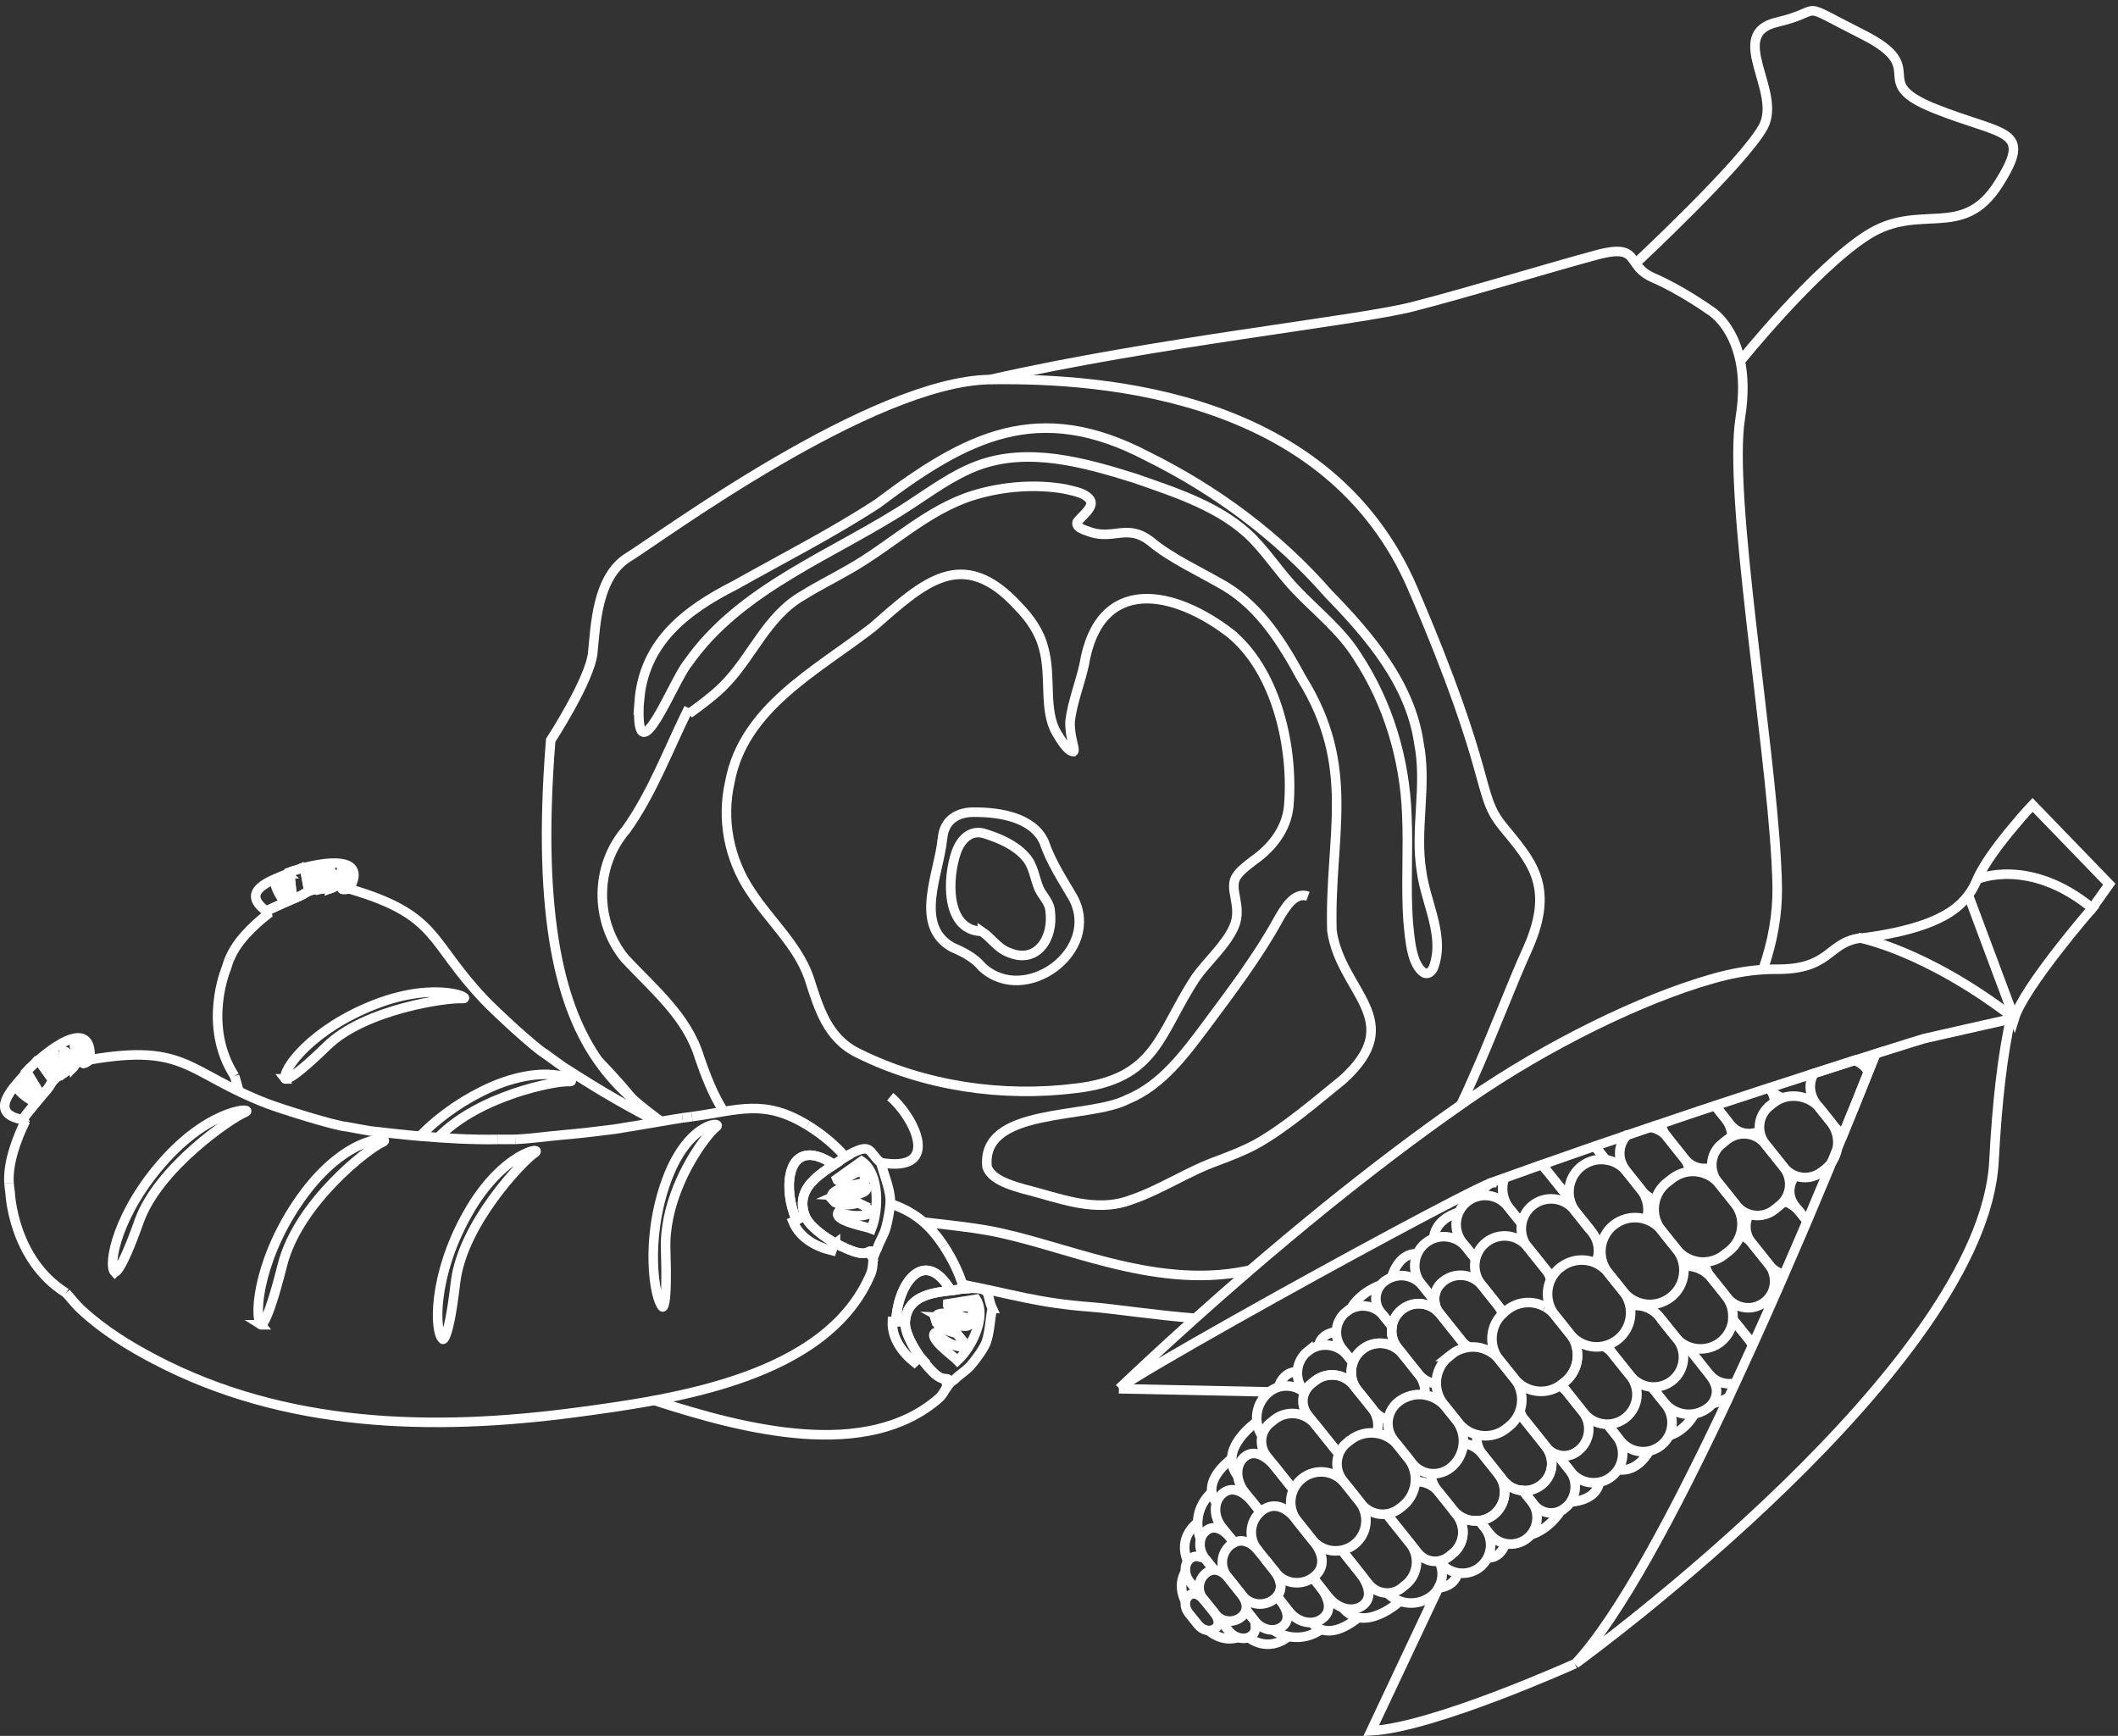 <svg width="266" height="218" viewBox="0 0 266 218" fill="none" xmlns="http://www.w3.org/2000/svg">
<rect x="0" y="0" width="266" height="218" fill="#333333" stroke="none"/>
<path d="M162.933 191.039L164.758 193.327C166.072 194.975 168.472 195.245 170.12 193.932C171.768 192.618 172.038 190.217 170.724 188.569L168.899 186.281C167.585 184.633 165.185 184.362 163.537 185.676C161.889 186.99 161.619 189.391 162.933 191.039Z" stroke="white" stroke-width="1.2" stroke-miterlimit="10"/>
<path d="M169.207 181.161L169.573 180.873C170.553 180.089 171.768 179.815 172.905 179.998C173.925 180.155 174.892 180.677 175.584 181.553L176.839 183.121C178.315 184.964 178.002 187.655 176.159 189.132L175.793 189.42C174.317 190.596 172.161 190.36 170.984 188.871L168.658 185.957C168.658 185.957 168.58 185.865 168.554 185.813C167.861 184.846 167.744 183.657 168.136 182.611C168.162 182.52 168.201 182.441 168.24 182.363C168.462 181.906 168.776 181.488 169.194 181.148L169.207 181.161Z" stroke="white" stroke-width="1.2" stroke-miterlimit="10"/>
<path d="M216.278 143.632L216.892 143.135C217.101 142.965 217.31 142.834 217.546 142.73C218.944 142.05 220.695 142.403 221.701 143.684L224.027 146.598C225.203 148.075 224.968 150.231 223.478 151.407L222.864 151.903C221.387 153.079 219.231 152.844 218.055 151.355L215.729 148.44C215.298 147.905 215.063 147.251 214.997 146.611C214.893 145.513 215.337 144.376 216.265 143.632H216.278Z" stroke="white" stroke-width="1.2" stroke-miterlimit="10"/>
<path d="M241.76 130.405L241.838 130.379" stroke="white" stroke-width="1.2" stroke-miterlimit="10"/>
<path d="M233.566 132.98C234.272 132.745 234.939 132.536 235.566 132.34C235.278 133.045 235.004 133.764 234.69 134.522C234.677 134.548 234.69 134.561 234.664 134.587L234.141 133.908L234.089 133.83C233.867 133.555 233.697 133.268 233.579 132.98H233.566Z" stroke="white" stroke-width="1.2" stroke-miterlimit="10"/>
<path d="M222.25 138.873L222.628 138.586C222.707 138.521 222.798 138.455 222.903 138.39C223.217 138.168 223.556 137.998 223.909 137.867C224.667 137.619 225.477 137.593 226.235 137.763C227.137 137.972 227.973 138.442 228.587 139.213L229.881 140.834C230.665 141.827 230.953 143.029 230.757 144.179C230.678 144.728 230.482 145.264 230.182 145.747C230.129 145.838 230.064 145.93 230.012 146.008C229.79 146.322 229.528 146.596 229.215 146.845L228.836 147.132C227.842 147.916 226.575 148.073 225.477 147.655C224.928 147.446 224.432 147.093 224.04 146.596L221.714 143.682C221.322 143.199 221.1 142.637 221.008 142.049C220.825 140.886 221.269 139.671 222.25 138.886V138.873Z" stroke="white" stroke-width="1.2" stroke-miterlimit="10"/>
<path d="M227.764 134.822C229.646 134.221 231.384 133.672 232.926 133.162C233.37 133.358 233.775 133.593 234.128 133.907C234.311 134.09 234.494 134.247 234.638 134.456L234.69 134.521C234.69 134.521 234.69 134.56 234.664 134.586C233.71 136.978 232.651 139.618 231.501 142.401C231.096 142.192 230.73 141.891 230.417 141.512L229.933 140.911L229.881 140.859L228.587 139.239L228.391 139.003L228.091 138.624C227.738 138.141 227.503 137.592 227.398 137.043C227.281 136.298 227.398 135.527 227.777 134.861L227.764 134.822Z" stroke="white" stroke-width="1.2" stroke-miterlimit="10"/>
<path d="M175.598 176.065C176.526 175.333 177.65 175.032 178.748 175.15C178.826 175.15 178.891 175.176 178.957 175.189C179.963 175.359 180.917 175.882 181.609 176.744L182.864 178.312C184.341 180.155 184.027 182.847 182.184 184.323C181.453 184.911 180.538 185.147 179.662 185.055C178.8 184.964 177.964 184.532 177.375 183.788L175.049 180.873C174.461 180.129 174.226 179.214 174.331 178.338C174.435 177.476 174.866 176.653 175.598 176.065Z" stroke="white" stroke-width="1.2" stroke-miterlimit="10"/>
<path d="M158.44 189.746C159.185 189.157 159.956 189.027 160.688 189.236C161.42 189.445 162.125 189.994 162.7 190.726L165.026 193.64C166.203 195.116 166.516 196.828 165.026 198.017C164.282 198.605 163.38 198.841 162.504 198.749C161.629 198.658 160.806 198.226 160.218 197.482L157.892 194.568C156.755 193.13 156.951 191.078 158.297 189.876C158.336 189.837 158.388 189.798 158.427 189.759L158.44 189.746Z" stroke="white" stroke-width="1.2" stroke-miterlimit="10"/>
<path d="M241.76 130.405L241.838 130.379" stroke="white" stroke-width="1.2" stroke-miterlimit="10"/>
<path d="M158.911 195.836L160.009 197.221C160.976 198.436 161.237 199.861 160.009 200.828C159.394 201.311 158.649 201.507 157.931 201.429C157.212 201.35 156.519 200.997 156.036 200.383L155.853 200.148L154.311 198.214L154.128 197.979C153.148 196.75 153.357 194.973 154.572 193.993C154.716 193.876 154.86 193.784 155.004 193.719" stroke="white" stroke-width="1.2" stroke-miterlimit="10"/>
<path d="M154.311 198.215L155.866 200.162C156.65 201.156 156.859 202.292 155.866 203.09C154.873 203.874 153.436 203.717 152.652 202.724L151.097 200.777C150.312 199.783 150.469 198.346 151.462 197.562C152.456 196.778 153.527 197.235 154.311 198.215Z" stroke="white" stroke-width="1.2" stroke-miterlimit="10"/>
<path d="M151.292 201.01L152.455 202.461C153.043 203.206 153.252 204.016 152.638 204.5C152.024 204.983 151.057 204.787 150.456 204.042L149.293 202.592C148.705 201.847 148.718 200.854 149.332 200.37C149.946 199.887 150.691 200.266 151.279 201.01H151.292Z" stroke="white" stroke-width="1.2" stroke-miterlimit="10"/>
<path d="M181.976 170.34L182.29 170.092C182.812 169.674 183.413 169.399 184.028 169.269C184.198 169.229 184.38 169.203 184.563 169.177C185.151 169.125 185.753 169.177 186.328 169.386C187.085 169.634 187.778 170.105 188.314 170.771L190.196 173.123C191.672 174.966 191.359 177.658 189.516 179.135L189.202 179.383C187.36 180.86 184.668 180.546 183.191 178.703L181.31 176.351C180.708 175.593 180.395 174.692 180.382 173.79C180.356 172.496 180.891 171.216 181.989 170.34H181.976Z" stroke="white" stroke-width="1.2" stroke-miterlimit="10"/>
<path d="M188.979 164.761C188.875 164.84 188.783 164.931 188.705 165.01C187.633 166.016 187.202 167.479 187.437 168.865C187.555 169.531 187.843 170.198 188.3 170.773L190.182 173.125C191.658 174.967 194.35 175.281 196.193 173.804L196.506 173.556C198.349 172.079 198.663 169.387 197.186 167.545L195.304 165.193C194.951 164.748 194.52 164.382 194.05 164.121" stroke="white" stroke-width="1.2" stroke-miterlimit="10"/>
<path d="M195.971 159.18C196.898 158.448 198.022 158.147 199.12 158.265C199.564 158.317 199.996 158.435 200.401 158.618C201.002 158.892 201.551 159.297 201.982 159.846L203.864 162.198C205.34 164.041 205.027 166.733 203.184 168.21C202.256 168.941 201.132 169.242 200.035 169.124C198.95 168.994 197.905 168.458 197.173 167.53L195.291 165.178C194.873 164.655 194.599 164.067 194.468 163.466C194.259 162.538 194.35 161.571 194.755 160.709C194.834 160.539 194.925 160.382 195.017 160.225C195.265 159.833 195.579 159.48 195.958 159.18H195.971Z" stroke="white" stroke-width="1.2" stroke-miterlimit="10"/>
<path d="M202.662 153.85C203.589 153.118 204.713 152.817 205.811 152.935C206.151 152.974 206.477 153.053 206.804 153.17C207.523 153.432 208.176 153.889 208.673 154.516L210.554 156.868C212.031 158.711 211.718 161.403 209.875 162.879C208.947 163.611 207.823 163.912 206.726 163.794C205.641 163.663 204.596 163.128 203.864 162.2L201.982 159.848C201.015 158.632 200.819 157.038 201.329 155.679C201.59 154.987 202.034 154.346 202.662 153.85Z" stroke="white" stroke-width="1.2" stroke-miterlimit="10"/>
<path d="M209.351 148.517L209.952 148.047C210.632 147.511 211.416 147.211 212.2 147.132C213.585 147.001 215.023 147.55 215.963 148.726L217.845 151.079C219.322 152.921 219.008 155.613 217.166 157.09L216.565 157.56C214.722 159.037 212.03 158.723 210.553 156.881L208.672 154.528C207.77 153.405 207.548 151.967 207.901 150.7C208.136 149.863 208.619 149.092 209.351 148.517Z" stroke="white" stroke-width="1.2" stroke-miterlimit="10"/>
<path d="M168.137 182.623C168.072 182.531 168.007 182.44 167.941 182.348L167.393 181.656L165.302 179.042L165.184 178.899C163.917 177.304 161.59 177.043 160.009 178.311L159.526 178.703C158.99 179.134 158.65 179.709 158.506 180.323C158.31 181.172 158.48 182.1 159.068 182.845L160.244 184.322L162.361 186.987" stroke="white" stroke-width="1.2" stroke-miterlimit="10"/>
<path d="M212.201 147.144C212.122 146.517 211.9 145.929 211.482 145.432L209.535 142.989L209.391 142.78L209.287 142.662C208.973 142.296 208.581 142.022 208.15 141.839C207.941 141.721 207.718 141.656 207.496 141.604C207.496 141.591 207.457 141.578 207.444 141.604C207.379 141.578 207.326 141.578 207.274 141.578C207.274 141.578 207.261 141.564 207.248 141.564" stroke="white" stroke-width="1.2" stroke-miterlimit="10"/>
<path d="M204.347 142.557H204.334C203.406 143.537 203.171 144.961 203.706 146.163C203.811 146.438 203.968 146.699 204.164 146.947L204.216 147.026C204.216 147.026 204.216 147.039 204.216 147.052L204.295 147.156L204.477 147.366L206.085 149.378C206.137 149.456 206.202 149.522 206.255 149.6C206.699 150.136 207.274 150.502 207.888 150.698" stroke="white" stroke-width="1.2" stroke-miterlimit="10"/>
<path d="M222.172 136.623L222.25 136.728C222.25 136.728 222.329 136.832 222.381 136.897H222.394V136.924C222.825 137.381 223.335 137.708 223.897 137.878H223.91" stroke="white" stroke-width="1.2" stroke-miterlimit="10"/>
<path d="M214.997 146.608C214.592 146.739 214.148 146.765 213.716 146.726C212.906 146.634 212.135 146.242 211.586 145.55L211.495 145.432L209.548 142.988L209.391 142.792L209.287 142.662C208.921 142.204 208.699 141.669 208.62 141.133" stroke="white" stroke-width="1.2" stroke-miterlimit="10"/>
<path d="M215.272 138.703L215.364 138.821L215.39 138.86L216.684 140.48C217.22 141.147 217.494 141.944 217.533 142.741" stroke="white" stroke-width="1.2" stroke-miterlimit="10"/>
<path d="M221.009 142.035C220.487 142.309 219.886 142.401 219.324 142.348C218.553 142.27 217.834 141.878 217.311 141.238L216.71 140.467L215.416 138.846L215.39 138.807L215.299 138.689" stroke="white" stroke-width="1.2" stroke-miterlimit="10"/>
<path d="M222.225 136.611C222.29 136.703 222.342 136.807 222.394 136.886H222.408V136.912C222.695 137.369 222.852 137.866 222.891 138.389" stroke="white" stroke-width="1.2" stroke-miterlimit="10"/>
<path d="M172.919 179.982C173.22 178.937 173.037 177.761 172.305 176.846L171.038 175.265L170.489 174.585L170.005 173.971C168.816 172.468 166.634 172.233 165.131 173.422L164.674 173.788C164.308 174.076 164.047 174.442 163.864 174.834C163.864 174.847 163.85 174.873 163.837 174.886C163.472 175.788 163.589 176.859 164.229 177.682L165.183 178.885L165.301 179.028L167.392 181.642C167.627 181.943 167.928 182.191 168.254 182.361" stroke="white" stroke-width="1.2" stroke-miterlimit="10"/>
<path d="M184.551 169.189C184.185 169.019 183.845 168.744 183.571 168.404L183.466 168.274L180.826 164.968L180.761 164.876C180.395 164.419 180.199 163.883 180.16 163.347C180.095 162.472 180.447 161.557 181.192 160.969L181.271 160.904C182.76 159.714 184.956 159.963 186.145 161.466L186.668 162.119L188.092 163.909C188.366 164.249 188.563 164.628 188.68 165.02" stroke="white" stroke-width="1.2" stroke-miterlimit="10"/>
<path d="M158.101 194.816C157.604 194.202 157.042 193.757 156.428 193.588C155.958 193.457 155.487 193.483 155.004 193.731L154.586 193.209L153.462 191.797C152.338 190.386 152.403 188.478 153.592 187.524C154.194 187.041 154.847 186.988 155.5 187.224C156.154 187.459 156.794 187.995 157.356 188.687L158.297 189.876" stroke="white" stroke-width="1.2" stroke-miterlimit="10"/>
<path d="M162.113 186.659L160.231 184.307C159.63 183.549 158.95 182.974 158.271 182.7C157.591 182.425 156.925 182.464 156.324 182.948C155.122 183.902 155.135 185.901 156.337 187.417L157.356 188.685L158.297 189.874" stroke="white" stroke-width="1.2" stroke-miterlimit="10"/>
<path d="M155.005 193.718L154.587 193.195C154.116 192.607 153.593 192.176 153.058 191.98C152.522 191.784 151.973 191.836 151.49 192.228C150.496 193.012 150.444 194.607 151.372 195.77L151.542 195.992L152.483 197.168" stroke="white" stroke-width="1.2" stroke-miterlimit="10"/>
<path d="M152.482 197.154L151.541 195.978C151.162 195.507 151.175 195.703 150.744 195.547C150.299 195.39 149.868 195.429 149.463 195.743C148.666 196.383 148.705 197.755 149.385 198.604L150.417 199.898C150.535 200.055 150.665 200.173 150.822 200.29" stroke="white" stroke-width="1.2" stroke-miterlimit="10"/>
<path d="M178.957 175.187C179.036 174.285 178.788 173.357 178.173 172.586L176.318 170.26L176.161 170.064C175.534 169.28 174.658 168.823 173.73 168.718C172.803 168.614 171.849 168.862 171.065 169.489C170.529 169.921 170.137 170.483 169.915 171.097C169.509 172.247 169.666 173.567 170.49 174.586L171.038 175.265L172.306 176.847L172.515 177.108C172.999 177.722 173.639 178.127 174.345 178.323" stroke="white" stroke-width="1.2" stroke-miterlimit="10"/>
<path d="M180.368 173.789C179.545 173.684 178.748 173.279 178.173 172.586L176.317 170.26L176.161 170.064L175.52 169.267C174.893 168.483 174.671 167.503 174.828 166.588C174.945 165.778 175.377 165.02 176.069 164.471C176.801 163.883 177.703 163.648 178.578 163.753C179.428 163.844 180.238 164.262 180.839 164.981L183.479 168.287C183.727 168.601 183.91 168.927 184.027 169.28" stroke="white" stroke-width="1.2" stroke-miterlimit="10"/>
<path d="M194.037 164.117C192.56 163.294 190.679 163.399 189.281 164.509L188.967 164.758C188.692 164.562 188.431 164.326 188.222 164.052L188.104 163.895L186.68 162.105L186.157 161.452L186.027 161.295C185.282 160.354 185.06 159.178 185.321 158.093C185.504 157.309 185.948 156.577 186.628 156.028C187.438 155.388 188.431 155.127 189.372 155.231C190.313 155.336 191.228 155.806 191.881 156.617L192.43 157.296L194.089 159.374C194.416 159.779 194.638 160.223 194.769 160.694" stroke="white" stroke-width="1.2" stroke-miterlimit="10"/>
<path d="M200.401 158.631C200.989 157.389 200.845 155.873 199.93 154.723L199.721 154.462L198.035 152.358L197.931 152.227L197.722 151.966C197.082 151.156 196.167 150.685 195.213 150.581C194.259 150.476 193.266 150.738 192.469 151.378C191.711 151.979 191.253 152.816 191.11 153.691C190.94 154.697 191.175 155.769 191.868 156.631L192.416 157.311L194.076 159.389C194.35 159.728 194.677 160.016 195.017 160.238" stroke="white" stroke-width="1.2" stroke-miterlimit="10"/>
<path d="M199.721 154.46L198.036 152.356L197.931 152.226C197.539 151.742 197.291 151.193 197.16 150.631C197.16 150.605 197.16 150.579 197.134 150.553C196.833 149.076 197.343 147.495 198.584 146.502C199.473 145.796 200.545 145.522 201.577 145.64H201.642C202.662 145.783 203.616 146.28 204.308 147.155L204.478 147.378L206.085 149.39C206.974 150.501 207.183 151.925 206.778 153.193" stroke="white" stroke-width="1.2" stroke-miterlimit="10"/>
<path d="M201.603 145.644C201.603 145.644 201.629 145.644 201.655 145.644L200.296 143.945" stroke="white" stroke-width="1.2" stroke-miterlimit="10"/>
<path d="M193.827 146.205C193.932 146.506 194.089 146.793 194.311 147.068L197.172 150.648" stroke="white" stroke-width="1.2" stroke-miterlimit="10"/>
<path d="M201.655 145.644L200.296 143.945" stroke="white" stroke-width="1.2" stroke-miterlimit="10"/>
<path d="M207.495 141.606L207.43 141.527L207.143 141.188" stroke="white" stroke-width="1.2" stroke-miterlimit="10"/>
<path d="M158.505 180.325C157.342 178.561 157.708 176.156 159.406 174.811C160.151 174.209 161.066 173.974 161.955 174.079C162.647 174.157 163.314 174.445 163.849 174.915" stroke="white" stroke-width="1.2" stroke-miterlimit="10"/>
<path d="M173.846 160.944C174.591 160.356 175.506 160.121 176.368 160.212C177.244 160.317 178.08 160.735 178.668 161.48L180.158 163.349C180.197 163.885 180.393 164.42 180.759 164.878L180.824 164.969C180.223 164.25 179.426 163.845 178.564 163.741C177.688 163.636 176.786 163.871 176.055 164.459C175.362 165.008 174.944 165.766 174.813 166.576L173.402 164.799C172.448 163.61 172.657 161.885 173.833 160.944H173.846Z" stroke="white" stroke-width="1.2" stroke-miterlimit="10"/>
<path d="M164.268 169.687C165.026 169.073 165.967 168.837 166.868 168.942C167.77 169.046 168.633 169.491 169.234 170.249L169.913 171.098C169.508 172.248 169.665 173.568 170.488 174.587L170.005 173.973C168.815 172.47 166.633 172.235 165.13 173.424L164.673 173.79C164.307 174.078 164.046 174.443 163.863 174.835L163.706 174.639C162.491 173.111 162.739 170.889 164.268 169.674V169.687Z" stroke="white" stroke-width="1.2" stroke-miterlimit="10"/>
<path d="M169.102 164.734C169.821 164.159 170.697 163.923 171.546 164.028C172.395 164.12 173.206 164.538 173.781 165.256L174.826 166.576C174.669 167.491 174.891 168.471 175.519 169.255L176.159 170.052C175.532 169.268 174.656 168.811 173.728 168.706C172.801 168.602 171.847 168.85 171.063 169.477C170.527 169.908 170.135 170.47 169.913 171.085L168.567 169.399C167.417 167.961 167.652 165.871 169.089 164.721L169.102 164.734Z" stroke="white" stroke-width="1.2" stroke-miterlimit="10"/>
<path d="M181.203 160.971C180.458 161.559 180.105 162.474 180.171 163.349L178.681 161.481L178.472 161.219C177.217 159.651 177.479 157.351 179.047 156.097C179.831 155.47 180.811 155.221 181.739 155.326C182.667 155.43 183.555 155.888 184.182 156.672L185.319 158.109" stroke="white" stroke-width="1.2" stroke-miterlimit="10"/>
<path d="M191.122 153.693L189.58 151.759L189.371 151.511C188.743 150.727 187.855 150.257 186.927 150.152C186.012 150.048 185.032 150.296 184.248 150.923C182.68 152.178 182.419 154.477 183.673 156.046L184.17 156.673L185.307 158.11" stroke="white" stroke-width="1.2" stroke-miterlimit="10"/>
<path d="M194.31 147.067C194.062 146.754 193.813 146.479 193.578 146.283" stroke="white" stroke-width="1.2" stroke-miterlimit="10"/>
<path d="M191.135 153.695L189.58 151.761C188.692 150.637 188.496 149.186 188.94 147.932L189.031 147.723" stroke="white" stroke-width="1.2" stroke-miterlimit="10"/>
<path d="M157.865 178.533C157.865 178.533 152.782 182.022 155.474 185.394" stroke="white" stroke-width="1.2" stroke-miterlimit="10"/>
<path d="M152.795 188.713C152.795 188.713 150.508 186.518 154.69 183.186" stroke="white" stroke-width="1.2" stroke-miterlimit="10"/>
<path d="M150.783 193.315C150.783 193.315 149.333 190.061 152.182 187.408" stroke="white" stroke-width="1.2" stroke-miterlimit="10"/>
<path d="M149.149 196.005C149.149 196.005 147.763 193.326 150.416 191.209" stroke="white" stroke-width="1.2" stroke-miterlimit="10"/>
<path d="M148.901 201.142C148.901 201.142 147.764 199.234 148.888 197.365" stroke="white" stroke-width="1.2" stroke-miterlimit="10"/>
<path d="M160.57 174.182C160.57 174.182 161.054 172.261 162.949 172.248" stroke="white" stroke-width="1.2" stroke-miterlimit="10"/>
<path d="M165.602 169.032C165.602 169.032 165.719 167.504 167.849 167.242" stroke="white" stroke-width="1.2" stroke-miterlimit="10"/>
<path d="M169.64 164.381C169.64 164.381 170.502 162.486 173.442 161.35" stroke="white" stroke-width="1.2" stroke-miterlimit="10"/>
<path d="M174.775 160.423C174.775 160.423 175.573 157.3 178.003 157.457" stroke="white" stroke-width="1.2" stroke-miterlimit="10"/>
<path d="M180.081 155.536C180.081 155.536 179.95 153.262 183.23 152.217" stroke="white" stroke-width="1.2" stroke-miterlimit="10"/>
<path d="M185.647 150.231C185.647 150.231 186.053 149.329 187.294 148.532C187.307 148.519 187.32 148.519 187.333 148.506" stroke="white" stroke-width="1.2" stroke-miterlimit="10"/>
<path d="M168.607 194.804L170.724 197.47L171.9 198.947C172.489 199.679 173.364 200.058 174.227 200.058C174.854 200.058 175.507 199.849 176.043 199.417L176.526 199.025C178.108 197.758 178.369 195.445 177.101 193.85L176.984 193.707L174.893 191.093L174.344 190.401C174.279 190.309 174.2 190.231 174.122 190.152" stroke="white" stroke-width="1.2" stroke-miterlimit="10"/>
<path d="M214.109 158.488C214.162 159.141 214.384 159.782 214.828 160.331L214.998 160.54L216.605 162.552L216.775 162.774L216.932 162.97C218.082 164.421 220.186 164.656 221.636 163.506C222.355 162.931 222.773 162.121 222.865 161.258C222.865 161.167 222.878 161.062 222.878 160.958C222.878 160.945 222.878 160.919 222.878 160.906C222.878 160.174 222.643 159.429 222.159 158.802L222.002 158.606L220.055 156.162C219.65 155.652 219.127 155.3 218.552 155.104" stroke="white" stroke-width="1.2" stroke-miterlimit="10"/>
<path d="M219.677 152.477C219.468 152.856 219.324 153.274 219.285 153.705C219.193 154.502 219.415 155.351 219.951 156.031L220.043 156.162L221.99 158.592L222.146 158.801L222.251 158.919C222.721 159.494 223.362 159.886 224.028 160.03" stroke="white" stroke-width="1.2" stroke-miterlimit="10"/>
<path d="M224.027 150.871C224.785 151.08 225.504 151.538 226.04 152.204L226.941 153.328" stroke="white" stroke-width="1.2" stroke-miterlimit="10"/>
<path d="M229.463 146.623C229.554 146.649 229.633 146.675 229.711 146.728" stroke="white" stroke-width="1.2" stroke-miterlimit="10"/>
<path d="M226.942 153.326L226.04 152.202L225.426 151.444C224.916 150.791 224.694 149.993 224.786 149.235C224.851 148.674 225.073 148.125 225.465 147.654" stroke="white" stroke-width="1.2" stroke-miterlimit="10"/>
<path d="M174.41 190.086C174.502 190.439 174.685 190.779 174.92 191.08L177.011 193.693L177.128 193.837L178.082 195.039C178.736 195.849 179.755 196.202 180.709 196.045C180.735 196.045 180.748 196.032 180.774 196.032C181.205 195.954 181.61 195.771 181.976 195.483L182.434 195.117C183.936 193.928 184.172 191.746 182.983 190.243L182.499 189.629L181.95 188.95L180.683 187.368C179.951 186.454 178.853 186.009 177.769 186.075" stroke="white" stroke-width="1.2" stroke-miterlimit="10"/>
<path d="M195.88 174.025C196.246 174.234 196.56 174.509 196.834 174.849L198.258 176.639L198.781 177.292C199.97 178.795 199.735 180.977 198.232 182.167L198.154 182.232C197.409 182.82 196.442 182.977 195.606 182.715C195.083 182.559 194.613 182.245 194.247 181.801L194.181 181.709L191.542 178.403L191.437 178.272C191.163 177.933 190.98 177.541 190.901 177.136" stroke="white" stroke-width="1.2" stroke-miterlimit="10"/>
<path d="M164.884 198.124L165.825 199.313C166.386 200.019 166.752 200.763 166.844 201.443C166.935 202.122 166.726 202.763 166.125 203.233C164.923 204.187 163.041 203.821 161.93 202.41L160.807 200.999L160.388 200.476C160.728 200.058 160.859 199.6 160.846 199.117C160.82 198.49 160.506 197.836 160.022 197.209" stroke="white" stroke-width="1.2" stroke-miterlimit="10"/>
<path d="M164.883 198.121L165.824 199.311L166.843 200.578C168.045 202.094 169.992 202.538 171.194 201.584C171.796 201.101 171.979 200.461 171.861 199.742C171.743 199.023 171.338 198.239 170.737 197.481L168.855 195.129" stroke="white" stroke-width="1.2" stroke-miterlimit="10"/>
<path d="M156.48 202.172L157.421 203.348L157.591 203.57C158.519 204.733 160.074 205.034 161.067 204.25C161.564 203.858 161.734 203.335 161.655 202.773C161.577 202.211 161.276 201.597 160.806 201.009L160.388 200.486" stroke="white" stroke-width="1.2" stroke-miterlimit="10"/>
<path d="M153.044 203.09C153.122 203.26 153.214 203.417 153.331 203.573L154.364 204.867C155.043 205.717 156.376 206.056 157.173 205.416C157.578 205.102 157.709 204.684 157.657 204.214C157.605 203.756 157.788 203.822 157.409 203.338L156.468 202.162" stroke="white" stroke-width="1.2" stroke-miterlimit="10"/>
<path d="M179.702 185.068C179.741 185.8 180.003 186.506 180.486 187.12L180.695 187.381L181.963 188.962L182.512 189.642C183.322 190.661 184.576 191.119 185.792 190.975C186.432 190.897 187.072 190.648 187.608 190.217C188.392 189.59 188.85 188.714 188.954 187.786C189.059 186.859 188.81 185.905 188.183 185.121L188.026 184.925L186.171 182.599C185.556 181.841 184.707 181.383 183.818 181.266" stroke="white" stroke-width="1.2" stroke-miterlimit="10"/>
<path d="M190.692 177.633C191.005 177.829 191.293 178.09 191.541 178.391L194.181 181.697C194.743 182.442 194.965 183.317 194.873 184.18C194.782 185.055 194.351 185.879 193.606 186.467C192.913 187.015 192.09 187.264 191.267 187.198C190.339 187.146 189.437 186.715 188.81 185.918L188.17 185.121L188.013 184.925L186.157 182.599C185.609 181.88 185.399 181.03 185.478 180.194" stroke="white" stroke-width="1.2" stroke-miterlimit="10"/>
<path d="M201.42 169.06C201.851 169.295 202.23 169.609 202.557 170.027L204.217 172.105L204.765 172.784C205.406 173.595 205.667 174.588 205.563 175.529C205.458 176.469 204.988 177.384 204.177 178.038C203.498 178.586 202.675 178.848 201.877 178.861C200.767 178.861 199.669 178.39 198.924 177.45L198.793 177.293L198.271 176.639L196.846 174.849L196.729 174.692C196.507 174.418 196.337 174.117 196.206 173.804L196.52 173.555C197.918 172.445 198.428 170.628 197.957 169.008" stroke="white" stroke-width="1.2" stroke-miterlimit="10"/>
<path d="M201.943 168.916C202.074 169.308 202.283 169.687 202.558 170.027L204.217 172.104L204.766 172.784C205.459 173.646 206.452 174.13 207.458 174.182C208.36 174.234 209.261 173.973 210.019 173.372C210.816 172.732 211.3 171.817 211.404 170.863C211.509 169.909 211.261 168.929 210.607 168.119L210.398 167.857L210.294 167.727L208.608 165.623L208.399 165.362C207.484 164.212 206.034 163.741 204.701 164.042" stroke="white" stroke-width="1.2" stroke-miterlimit="10"/>
<path d="M211.443 159.012C212.763 158.894 214.109 159.43 214.984 160.541L216.592 162.553L216.762 162.776C217.454 163.651 217.729 164.696 217.637 165.716V165.781C217.507 166.826 216.997 167.807 216.121 168.512C214.867 169.505 213.22 169.649 211.848 169.035C211.848 169.035 211.796 169.009 211.77 168.996C211.247 168.747 210.777 168.368 210.398 167.885L210.293 167.754L208.607 165.65" stroke="white" stroke-width="1.2" stroke-miterlimit="10"/>
<path d="M217.637 165.765C217.637 165.765 217.637 165.726 217.637 165.713L219.884 168.522V168.549C219.976 168.653 220.054 168.758 220.107 168.875" stroke="white" stroke-width="1.2" stroke-miterlimit="10"/>
<path d="M211.782 168.969L214.631 172.549C215.441 173.569 216.735 173.974 217.924 173.686" stroke="white" stroke-width="1.2" stroke-miterlimit="10"/>
<path d="M223.217 161.35L223.387 161.546" stroke="white" stroke-width="1.2" stroke-miterlimit="10"/>
<path d="M220.145 168.811C220.054 168.733 219.975 168.641 219.91 168.537V168.511L217.649 165.701" stroke="white" stroke-width="1.2" stroke-miterlimit="10"/>
<path d="M223.385 161.547L223.215 161.351L222.889 160.906" stroke="white" stroke-width="1.2" stroke-miterlimit="10"/>
<path d="M180.707 196.059C181.06 196.686 181.177 197.391 181.099 198.097C180.994 198.973 180.563 199.809 179.818 200.41C178.119 201.756 175.702 201.573 174.238 200.057" stroke="white" stroke-width="1.2" stroke-miterlimit="10"/>
<path d="M196.532 189.407C197.277 188.819 197.708 187.97 197.813 187.107C197.917 186.232 197.682 185.317 197.081 184.572L195.591 182.703C195.069 182.547 194.598 182.233 194.232 181.789L194.167 181.697C194.729 182.442 194.951 183.318 194.86 184.167C194.768 185.043 194.337 185.866 193.592 186.454C192.899 187.003 192.076 187.251 191.253 187.186L192.664 188.963C193.618 190.152 195.343 190.348 196.519 189.394L196.532 189.407Z" stroke="white" stroke-width="1.2" stroke-miterlimit="10"/>
<path d="M185.881 196.791C186.639 196.176 187.084 195.327 187.188 194.425C187.293 193.524 187.044 192.583 186.443 191.825L185.764 190.975C184.548 191.119 183.307 190.662 182.484 189.643L182.967 190.257C184.156 191.76 183.921 193.929 182.418 195.131L181.961 195.497C181.595 195.784 181.19 195.967 180.759 196.046L180.916 196.242C182.131 197.771 184.352 198.019 185.881 196.804V196.791Z" stroke="white" stroke-width="1.2" stroke-miterlimit="10"/>
<path d="M191.787 193.197C192.506 192.622 192.924 191.812 193.016 190.962C193.12 190.113 192.885 189.237 192.31 188.519L191.265 187.199C190.337 187.147 189.435 186.715 188.808 185.918L188.168 185.121C188.795 185.905 189.043 186.859 188.939 187.787C188.834 188.715 188.377 189.59 187.593 190.217C187.057 190.649 186.417 190.91 185.776 190.975L187.122 192.661C188.272 194.099 190.363 194.334 191.801 193.184L191.787 193.197Z" stroke="white" stroke-width="1.2" stroke-miterlimit="10"/>
<path d="M201.863 178.861L203 180.299C203.627 181.083 203.876 182.05 203.771 182.978C203.667 183.905 203.209 184.794 202.412 185.421C200.844 186.676 198.544 186.414 197.29 184.846L197.081 184.585L195.591 182.716C196.427 182.978 197.394 182.834 198.139 182.233" stroke="white" stroke-width="1.2" stroke-miterlimit="10"/>
<path d="M201.863 178.862L203 180.3L203.497 180.927C204.751 182.508 207.051 182.77 208.619 181.515C209.403 180.888 209.874 179.999 209.965 179.071C210.083 178.144 209.821 177.177 209.194 176.38L208.985 176.131L207.443 174.197" stroke="white" stroke-width="1.2" stroke-miterlimit="10"/>
<path d="M207.456 174.182L208.998 176.116C210.37 177.841 212.866 178.115 214.591 176.743C215.166 176.286 215.493 175.645 215.571 174.966C215.649 174.286 215.401 173.515 214.63 172.535" stroke="white" stroke-width="1.2" stroke-miterlimit="10"/>
<path d="M175.834 201.076C175.834 201.076 171.299 205.258 168.607 201.873" stroke="white" stroke-width="1.2" stroke-miterlimit="10"/>
<path d="M164.777 203.755C164.777 203.755 166.411 206.473 170.592 203.141" stroke="white" stroke-width="1.2" stroke-miterlimit="10"/>
<path d="M159.852 204.683C159.852 204.683 162.7 206.826 165.928 204.631" stroke="white" stroke-width="1.2" stroke-miterlimit="10"/>
<path d="M156.858 205.676C156.858 205.676 159.158 207.623 161.824 205.506" stroke="white" stroke-width="1.2" stroke-miterlimit="10"/>
<path d="M151.802 204.775C151.802 204.775 153.409 206.304 155.487 205.638" stroke="white" stroke-width="1.2" stroke-miterlimit="10"/>
<path d="M186.823 195.64C186.823 195.64 188.339 195.862 189.071 193.85" stroke="white" stroke-width="1.2" stroke-miterlimit="10"/>
<path d="M192.246 192.737C192.246 192.737 194.285 192.319 196.049 189.705" stroke="white" stroke-width="1.2" stroke-miterlimit="10"/>
<path d="M197.251 188.622C197.251 188.622 200.466 188.543 200.871 186.139" stroke="white" stroke-width="1.2" stroke-miterlimit="10"/>
<path d="M203.211 184.544C203.211 184.544 205.406 185.171 207.144 182.205" stroke="white" stroke-width="1.2" stroke-miterlimit="10"/>
<path d="M209.613 180.296C209.613 180.296 211.456 179.904 212.815 177.564" stroke="white" stroke-width="1.2" stroke-miterlimit="10"/>
<path d="M215.062 176.261C215.062 176.261 216.03 176.13 217.088 175.477" stroke="white" stroke-width="1.2" stroke-miterlimit="10"/>
<path d="M140.668 174.274C142.079 173.202 147.907 169.805 154.99 165.819C167.783 158.606 184.693 149.485 187.293 148.531C187.306 148.531 187.32 148.518 187.333 148.518V148.505C187.881 148.309 188.391 148.126 188.927 147.943C190.469 147.381 192.024 146.832 193.566 146.283C193.657 146.244 193.736 146.231 193.814 146.205C195.996 145.434 198.153 144.689 200.283 143.944C201.655 143.487 202.988 143.016 204.321 142.559H204.347C205.288 142.232 206.255 141.918 207.195 141.592C207.222 141.592 207.235 141.579 207.248 141.579C207.248 141.579 207.339 141.539 207.405 141.526C207.797 141.383 208.202 141.252 208.594 141.134C208.685 141.095 208.79 141.069 208.881 141.03C211.116 140.259 213.285 139.553 215.376 138.848C217.741 138.063 220.002 137.319 222.145 136.626C222.158 136.626 222.184 136.613 222.197 136.613C224.157 135.973 226.026 135.372 227.738 134.823C229.62 134.222 231.358 133.673 232.9 133.163C233.122 133.111 233.318 133.032 233.54 132.98C234.246 132.745 234.912 132.536 235.539 132.34C239.42 131.098 241.694 130.419 241.694 130.419H241.733L241.812 130.393L249.26 128.707L252.462 127.988" stroke="white" stroke-width="1.2" stroke-miterlimit="10"/>
<path d="M262.485 114.437L262.668 114.176C262.72 114.097 262.759 114.058 262.759 114.058L264.902 111.04L256.016 101.853L255.271 101.082C255.271 101.082 254.226 102.167 252.958 103.709C251.312 105.656 249.26 108.308 248.333 110.399C248.045 111.066 247.718 111.758 247.196 112.425C246.203 113.771 244.582 115.091 241.472 116.162C239.525 116.829 237.016 117.417 233.723 117.822H233.684C233.684 117.822 233.658 117.822 233.644 117.809C229.515 118.331 229.959 121.82 222.981 121.716C222.472 121.716 221.949 121.729 221.413 121.768C219.401 121.886 217.231 122.291 214.971 122.944C206.32 125.401 194.441 131.138 184.353 138.129C184.053 138.338 183.765 138.534 183.465 138.756C177.584 142.846 171.795 147.302 166.464 151.602C163.105 154.333 159.917 156.999 157.016 159.494C154.481 161.677 152.168 163.715 150.116 165.558C144.863 170.262 141.374 173.608 140.668 174.274C140.629 174.313 140.59 174.339 140.563 174.365" stroke="white" stroke-width="1.2" stroke-miterlimit="10"/>
<path d="M235.565 132.339C235.278 133.045 235.003 133.763 234.69 134.521C234.677 134.548 234.69 134.561 234.664 134.587C233.71 136.978 232.651 139.618 231.501 142.401C231.253 142.989 231.018 143.577 230.769 144.191C230.521 144.793 230.273 145.394 230.025 146.021C229.933 146.269 229.829 146.504 229.737 146.74C228.848 148.87 227.921 151.091 226.967 153.339C226.013 155.534 225.059 157.795 224.066 160.056C223.857 160.552 223.634 161.049 223.412 161.558C222.354 163.976 221.269 166.406 220.172 168.824C220.158 168.85 220.171 168.863 220.145 168.889C219.401 170.51 218.669 172.104 217.937 173.698C217.649 174.299 217.375 174.887 217.114 175.488C210.332 189.941 203.288 203.127 197.839 208.942C199.394 207.818 249.064 171.464 250.423 145.838C250.828 138.01 251.56 132.261 252.501 128.014" stroke="white" stroke-width="1.2" stroke-miterlimit="10"/>
<path d="M252.984 127.885C241.681 119.195 233.344 117.744 233.344 117.744" stroke="white" stroke-width="1.2" stroke-miterlimit="10"/>
<path d="M248.345 110.412C248.345 110.412 254.826 107.55 262.759 114.058C262.759 114.058 254.199 123.924 252.984 127.883L247.208 112.424" stroke="white" stroke-width="1.2" stroke-miterlimit="10"/>
<path d="M197.787 208.944C197.787 208.944 180.002 216.968 172.2 217.36L180.668 199.405C180.668 199.405 182.654 199.365 183.086 197.51" stroke="white" stroke-width="1.2" stroke-miterlimit="10"/>
<path d="M140.524 174.404L159.394 174.796" stroke="white" stroke-width="1.2" stroke-miterlimit="10"/>
<path d="M30.026 137.082C29.817 136.442 29.673 135.775 29.464 135.135" stroke="white" stroke-width="1.2" stroke-miterlimit="10"/>
<path d="M82.178 175.877H82.191C93.494 179.549 108.875 183.522 117.931 175.577C118.493 175.08 118.989 173.97 119.055 173.891C118.519 173.695 119.264 173.329 119.029 173.212C118.623 172.976 118.114 173.852 115.605 170.48" stroke="white" stroke-width="1.2" stroke-miterlimit="10"/>
<path d="M29.463 135.135C25.347 128.771 28.444 121.531 28.444 121.531C28.522 121.27 28.718 120.669 28.81 120.434" stroke="white" stroke-width="1.2" stroke-miterlimit="10"/>
<path d="M118.532 156.475C119.643 158.16 120.466 159.872 121.054 161.819C120.963 161.819 120.662 161.924 119.421 162.068C116.01 156.383 112.652 161.401 112.534 165.988C112.39 165.988 112.234 165.936 112.09 165.936" stroke="white" stroke-width="1.2" stroke-miterlimit="10"/>
<path d="M115.605 170.495C115.265 170.547 115.082 170.874 114.847 171.083C113.292 169.829 111.985 168.038 112.077 165.935C112.221 165.935 112.377 166 112.521 165.987C112.939 165.974 113.266 165.791 113.671 165.908C113.54 167.267 114.782 169.384 115.592 170.482L115.605 170.495Z" stroke="white" stroke-width="1.2" stroke-miterlimit="10"/>
<path d="M28.823 120.447C29.699 118.239 31.803 116.226 33.645 114.789C33.645 114.776 33.358 114.501 33.462 114.423C33.658 114.279 37.2 112.711 37.814 112.463" stroke="white" stroke-width="1.2" stroke-miterlimit="10"/>
<path d="M82.635 140.895C80.309 139.746 78.022 138.452 75.788 137.132C74.546 136.4 70.979 134.166 70.704 133.97C70.234 133.643 68.404 132.31 68.404 132.31C67.777 131.944 66.222 130.611 64.654 129.2C63.099 127.789 61.544 126.299 60.917 125.646C53.769 118.158 55.245 114.956 43.863 111.624C43.824 111.611 43.275 111.715 43.053 111.676C43.014 111.676 42.988 111.676 42.975 111.65C42.962 111.65 42.949 111.637 42.949 111.624C42.779 110.683 44.242 109.821 43.158 109.023C43.119 109.037 43.079 109.063 43.053 109.089C43.014 109.115 42.988 109.154 42.962 109.18C42.936 109.219 42.923 109.259 42.896 109.298C42.883 109.35 42.87 109.389 42.857 109.442C42.844 109.52 42.831 109.598 42.831 109.677C42.831 109.755 42.818 109.847 42.805 109.951C42.792 110.134 42.766 110.33 42.7 110.526C42.583 110.905 42.295 111.297 41.59 111.559C40.949 111.794 41.093 111.441 40.91 111.48C40.91 111.506 40.884 111.545 40.427 111.637C40.322 111.663 40.087 111.559 39.982 111.585C39.59 111.689 39.316 111.715 39.277 111.728C39.224 111.742 39.146 111.768 39.054 111.807C38.963 111.833 38.872 111.859 38.806 111.885C38.702 111.924 38.427 112.107 38.179 112.251C38.035 112.343 37.905 112.421 37.826 112.447" stroke="white" stroke-width="1.2" stroke-miterlimit="10"/>
<path d="M43.864 111.625C43.864 111.625 42.976 111.795 42.95 111.625C42.78 110.685 44.243 109.822 43.159 109.025C42.401 109.312 43.459 110.854 41.577 111.56C42.205 108.764 41.002 108.62 40.898 111.469C40.872 111.469 41.002 111.508 40.414 111.638C40.963 108.006 38.938 107.966 39.97 111.586C39.578 111.691 39.304 111.717 39.264 111.73C39.382 111.246 38.859 109.129 38.31 109.325L38.781 111.9C38.624 111.952 37.984 112.383 37.801 112.462C37.174 112.71 33.632 114.278 33.449 114.422C30.065 111.926 33.92 110.619 36.102 109.731C35.697 110.188 35.998 112.723 36.677 112.423L36.363 109.535C39.474 108.398 46.53 106.947 43.864 111.625Z" stroke="white" stroke-width="1.2" stroke-miterlimit="10"/>
<path d="M36.115 109.733C36.115 109.733 36.037 109.655 36.363 109.537L36.677 112.425C35.997 112.726 35.697 110.19 36.102 109.733H36.115Z" stroke="white" stroke-width="1.2" stroke-miterlimit="10"/>
<path d="M40.427 111.653C40.31 111.679 40.087 111.562 39.983 111.601C38.964 107.994 40.989 108.02 40.427 111.653Z" stroke="white" stroke-width="1.2" stroke-miterlimit="10"/>
<path d="M39.277 111.732C39.16 111.771 38.95 111.849 38.794 111.902L38.323 109.327C38.859 109.131 39.395 111.235 39.277 111.732Z" stroke="white" stroke-width="1.2" stroke-miterlimit="10"/>
<path d="M41.591 111.562C40.95 111.797 41.094 111.444 40.911 111.471C41.003 108.622 42.205 108.766 41.591 111.562Z" stroke="white" stroke-width="1.2" stroke-miterlimit="10"/>
<path d="M34.756 110.476C34.991 110.502 35.762 111.835 35.801 112.096C36.376 115.076 33.763 110.384 34.756 110.476Z" stroke="white" stroke-width="1.2" stroke-miterlimit="10"/>
<path d="M111.803 151.143C114.377 152.057 116.442 153.299 118.533 156.474" stroke="white" stroke-width="1.2" stroke-miterlimit="10"/>
<path d="M119.421 162.067C116.912 162.368 113.972 162.773 113.684 165.909C113.266 165.792 112.939 165.975 112.534 165.988C112.652 161.401 116.023 156.383 119.421 162.067Z" stroke="white" stroke-width="1.2" stroke-miterlimit="10"/>
<path d="M124.609 164.326C124.36 165.62 124.295 167.345 123.851 168.573C123.55 169.383 122.505 170.808 121.877 171.513C121.263 172.206 120.479 172.611 119.826 173.303C119.813 173.33 119.643 173.382 119.316 173.695C119.133 173.878 119.081 173.878 119.068 173.891C118.532 173.695 119.277 173.33 119.042 173.199C118.624 172.964 118.127 173.839 115.618 170.481C114.808 169.383 113.566 167.266 113.697 165.907C113.985 162.771 116.925 162.366 119.434 162.065C120.675 161.908 120.976 161.817 121.067 161.817C124.87 161.621 123.746 162.457 124.622 164.326H124.609Z" stroke="white" stroke-width="1.2" stroke-miterlimit="10"/>
<path d="M120.113 167.411C119.407 166.562 118.662 166.17 117.564 165.947C116.898 163.857 121.589 165.66 121.838 165.582C121.916 165.555 122.426 164.458 122.007 164.236C121.197 163.791 118.871 164.628 118.989 163.739L122.595 163.164C123.954 165.372 122.034 169.227 120.256 170.861C119.786 170.351 116.362 167.947 117.512 167.32C118.584 168.77 122.648 170.443 120.126 167.424L120.113 167.411Z" stroke="white" stroke-width="1.2" stroke-miterlimit="10"/>
<path d="M120.113 167.411C119.198 167.267 117.8 166.679 117.564 165.947C118.662 166.169 119.407 166.561 120.113 167.411Z" stroke="white" stroke-width="1.2" stroke-miterlimit="10"/>
<path d="M119.133 165.23C122.831 165.06 122.883 168.131 118.074 165.439C118.662 165.465 119.08 165.23 119.133 165.23Z" stroke="white" stroke-width="1.2" stroke-miterlimit="10"/>
<path d="M35.813 135.489C35.813 135.489 36.245 136.051 41.054 131.36C45.862 126.668 56.304 125.27 57.989 125.401C59.675 125.531 54.997 123.062 47.078 126.146C39.159 129.23 35.422 134.326 35.827 135.489H35.813Z" stroke="white" stroke-width="1.2" stroke-miterlimit="10"/>
<path d="M52.736 142.689C54.618 140.755 57.218 138.704 60.512 137.057C68.509 133.058 73.096 135.933 71.423 135.829C69.816 135.711 60.159 137.554 55.023 142.859" stroke="white" stroke-width="1.2" stroke-miterlimit="10"/>
<path d="M104.928 156.125C108.783 158.19 108.861 157.105 109.358 157.131C109.632 157.144 109.097 157.85 109.685 157.772C109.645 157.876 109.685 159.183 109.384 159.915C103.909 173.048 84.582 175.753 72.167 177.399C54.212 179.764 35.774 179.294 19.452 170.735C16.159 169.01 12.997 167.05 10.24 164.514C9.534 163.874 8.946 163.077 8.306 162.384" stroke="white" stroke-width="1.2" stroke-miterlimit="10"/>
<path d="M8.305 162.383C1.601 158.201 1.275 149.799 1.275 149.799C1.235 149.511 1.144 148.845 1.131 148.57" stroke="white" stroke-width="1.2" stroke-miterlimit="10"/>
<path d="M85.706 140.391C85.222 140.456 84.007 140.665 82.635 140.9C80.348 141.279 77.643 141.75 77.212 141.802C75.029 142.076 72.926 142.338 70.743 142.521C68.901 142.677 66.405 143.03 64.706 143.083" stroke="white" stroke-width="1.2" stroke-miterlimit="10"/>
<path d="M99.583 153.392C99.727 153.314 99.896 153.314 100.027 153.235C99.178 151.288 98.877 148.975 99.295 147.303C99.805 145.16 101.504 144.088 104.745 146.257C105.842 145.539 106.077 145.303 106.156 145.264C104.745 143.67 103.203 142.415 101.399 141.305" stroke="white" stroke-width="1.2" stroke-miterlimit="10"/>
<path d="M104.929 156.124C104.641 156.333 104.602 156.725 104.484 157.052C102.472 156.568 100.433 155.47 99.584 153.406C99.728 153.34 99.898 153.327 100.028 153.249C100.407 153.04 100.629 152.713 101.074 152.635C101.57 153.994 103.674 155.457 104.929 156.137V156.124Z" stroke="white" stroke-width="1.2" stroke-miterlimit="10"/>
<path d="M1.131 148.585C0.974 146.063 2.045 143.136 3.13 140.901C3.13 140.888 2.725 140.77 2.79 140.64C2.908 140.418 5.521 137.255 6.005 136.732" stroke="white" stroke-width="1.2" stroke-miterlimit="10"/>
<path d="M62.471 143.095C59.204 143.147 55.898 142.951 52.644 142.677C51.168 142.559 46.816 142.076 46.463 142.024C45.875 141.932 43.562 141.501 43.562 141.501C42.06 141.396 35.304 139.266 33.566 138.6C23.517 134.732 23.451 130.981 11.298 133.085C11.246 133.098 10.54 133.66 10.436 133.503C9.861 132.68 10.854 131.177 9.482 130.916C8.907 131.556 10.579 132.536 9.142 134.091C8.646 134.614 8.632 134.196 8.476 134.327C8.45 134.34 8.58 134.327 8.097 134.706C8.005 134.784 7.731 134.784 7.652 134.862C7.339 135.15 7.077 135.294 7.064 135.32C6.973 135.398 6.803 135.581 6.685 135.699C6.568 135.816 6.163 136.535 6.006 136.692" stroke="white" stroke-width="1.2" stroke-miterlimit="10"/>
<path d="M11.298 133.1C11.298 133.1 10.54 133.675 10.436 133.518C9.861 132.695 10.841 131.192 9.482 130.918C8.907 131.545 10.579 132.538 9.142 134.093C8.475 131.127 7.286 131.545 8.475 134.328C8.449 134.341 8.593 134.328 8.096 134.707C6.986 130.97 5.078 131.872 7.652 134.864C7.339 135.152 7.077 135.295 7.051 135.321C6.947 134.799 5.509 133.022 5.078 133.453L6.672 135.7C6.554 135.818 6.149 136.537 6.006 136.694C5.522 137.216 2.909 140.379 2.791 140.601C-1.495 139.791 1.523 136.733 3.183 134.864C3.013 135.491 4.424 137.791 4.921 137.19L3.327 134.564C5.731 132.015 11.703 127.337 11.298 133.074V133.1Z" stroke="white" stroke-width="1.2" stroke-miterlimit="10"/>
<path d="M3.183 134.89C3.183 134.89 3.078 134.851 3.327 134.59L4.921 137.216C4.411 137.818 3 135.531 3.183 134.89Z" stroke="white" stroke-width="1.2" stroke-miterlimit="10"/>
<path d="M8.095 134.721C8.004 134.799 7.729 134.799 7.651 134.877C5.077 131.885 6.998 130.983 8.095 134.721Z" stroke="white" stroke-width="1.2" stroke-miterlimit="10"/>
<path d="M7.05 135.334C6.959 135.426 6.802 135.596 6.671 135.713L5.077 133.466C5.495 133.034 6.933 134.799 7.05 135.334Z" stroke="white" stroke-width="1.2" stroke-miterlimit="10"/>
<path d="M9.142 134.106C8.645 134.629 8.632 134.224 8.475 134.341C7.286 131.558 8.475 131.14 9.142 134.106Z" stroke="white" stroke-width="1.2" stroke-miterlimit="10"/>
<path d="M2.242 136.235C2.477 136.143 3.784 137.071 3.954 137.293C5.835 139.881 1.275 136.601 2.242 136.235Z" stroke="white" stroke-width="1.2" stroke-miterlimit="10"/>
<path d="M64.706 143.084C64.001 143.11 63.203 143.084 62.472 143.084" stroke="white" stroke-width="1.2" stroke-miterlimit="10"/>
<path d="M86.894 140.234C86.502 140.287 86.11 140.339 85.705 140.391" stroke="white" stroke-width="1.2" stroke-miterlimit="10"/>
<path d="M86.894 140.234C92.827 139.411 95.963 137.974 101.4 141.306" stroke="white" stroke-width="1.2" stroke-miterlimit="10"/>
<path d="M102.222 148.166C101.072 149.303 100.393 150.701 101.072 152.622C100.641 152.701 100.406 153.028 100.027 153.237C99.178 151.29 98.877 148.977 99.295 147.304C99.805 145.161 101.504 144.089 104.744 146.258C103.869 146.833 102.954 147.448 102.222 148.166Z" stroke="white" stroke-width="1.2" stroke-miterlimit="10"/>
<path d="M111.801 150.442C111.814 150.638 111.814 150.873 111.801 151.148C111.736 152.115 111.474 153.421 111.265 154.179C111.004 155.133 110.455 155.891 110.141 156.858C110.141 156.897 109.998 157.015 109.841 157.472C109.749 157.734 109.697 157.76 109.697 157.786C109.096 157.851 109.632 157.146 109.357 157.133C108.874 157.106 108.782 158.178 104.927 156.126C103.673 155.447 101.569 153.983 101.073 152.624C100.393 150.703 101.073 149.305 102.222 148.168C102.954 147.449 103.869 146.835 104.745 146.26C105.842 145.541 106.077 145.306 106.156 145.267C109.632 143.294 108.952 144.627 110.612 146.012C110.978 147.371 111.67 149.044 111.801 150.442Z" stroke="white" stroke-width="1.2" stroke-miterlimit="10"/>
<path d="M107.776 151.07C106.73 150.587 105.855 150.548 104.731 150.861C103.163 149.162 108.377 148.705 108.573 148.509C108.638 148.444 108.625 147.163 108.129 147.137C107.162 147.085 105.371 148.979 105.071 148.065L108.207 145.83C110.481 147.32 110.389 151.92 109.449 154.311C108.782 154.037 104.496 153.331 105.293 152.194C106.953 153.083 111.513 152.795 107.789 151.07H107.776Z" stroke="white" stroke-width="1.2" stroke-miterlimit="10"/>
<path d="M107.776 151.071C106.848 151.359 105.28 151.45 104.731 150.862C105.855 150.562 106.731 150.588 107.776 151.071Z" stroke="white" stroke-width="1.2" stroke-miterlimit="10"/>
<path d="M105.882 149.438C109.266 147.544 110.704 150.471 104.993 150.131C105.555 149.883 105.843 149.464 105.882 149.438Z" stroke="white" stroke-width="1.2" stroke-miterlimit="10"/>
<path d="M14.421 159.756C14.421 159.756 15.088 160.096 17.479 153.353C19.884 146.61 29.07 140.389 30.691 139.736C32.311 139.083 26.836 138.887 20.785 145.551C14.735 152.216 13.507 158.841 14.408 159.769L14.421 159.756Z" stroke="white" stroke-width="1.2" stroke-miterlimit="10"/>
<path d="M32.768 166.368C32.768 166.368 33.46 166.812 35.46 158.893C37.446 150.961 46.371 144.153 47.992 143.473C49.612 142.794 44.019 142.167 38.309 149.746C32.598 157.325 31.801 165.179 32.781 166.368H32.768Z" stroke="white" stroke-width="1.2" stroke-miterlimit="10"/>
<path d="M55.623 168.198C55.623 168.198 56.342 168.446 57.205 161.063C58.067 153.68 65.659 145.787 67.097 144.833C68.534 143.879 63.15 144.546 58.721 152.425C54.278 160.292 54.552 167.362 55.623 168.198Z" stroke="white" stroke-width="1.2" stroke-miterlimit="10"/>
<path d="M89.9 141.567C89.599 141.776 88.998 142.429 88.279 143.422C86.28 146.14 83.405 151.433 83.601 156.96C83.862 164.487 83.209 164.134 83.209 164.134C82.177 163.115 80.975 155.732 83.719 148.218C84.66 145.631 85.823 143.945 86.881 142.886C88.92 140.848 90.632 141.057 89.9 141.567Z" stroke="white" stroke-width="1.2" stroke-miterlimit="10"/>
<path d="M115.971 153.471C118.963 153.81 121.694 154.111 123.877 154.49C133.311 156.137 144.654 161.978 156.402 159.626C156.611 159.586 156.82 159.547 157.016 159.495" stroke="white" stroke-width="1.2" stroke-miterlimit="10"/>
<path d="M83.001 140.834C81.838 139.958 80.623 139.044 79.407 137.972C79.407 137.959 79.381 137.946 79.381 137.946C77.944 136.665 76.506 135.176 75.199 133.294L75.173 133.268C70.626 126.825 67.333 115.783 69.162 92.967C69.162 92.967 74.089 85.401 74.441 82.003C74.807 78.606 74.925 72.425 78.924 69.968C82.922 67.511 109.45 47.884 124.36 47.662C139.27 47.439 167.052 49.792 177.415 73.888C187.777 97.998 185.308 99.579 188.744 103.8C192.09 107.93 195.357 111.105 191.972 118.88C191.907 119.05 191.828 119.22 191.75 119.39C189.933 123.363 187.49 129.857 184.876 135.698C184.419 136.744 183.949 137.776 183.465 138.756" stroke="white" stroke-width="1.2" stroke-miterlimit="10"/>
<path d="M75.173 133.268L75.199 133.294C75.421 133.516 77.303 135.411 79.381 137.946C79.381 137.946 79.407 137.959 79.407 137.972C79.969 138.638 80.531 139.357 81.093 140.102C81.315 140.416 81.55 140.729 81.772 141.043" stroke="white" stroke-width="1.2" stroke-miterlimit="10"/>
<path d="M120.884 161.311C127.3 162.565 130.371 163.637 136.983 164.133C140.028 164.368 144.615 165.113 150.116 165.558" stroke="white" stroke-width="1.2" stroke-miterlimit="10"/>
<path d="M221.414 121.768C222.629 118.305 223.23 114.881 223.204 111.536C223.191 110.543 223.152 109.458 223.086 108.282C222.25 92.588 217.01 62.075 218.565 52.483C219.035 49.569 218.944 47.217 218.565 45.361C217.611 40.644 214.827 39.023 214.827 39.023C214.827 39.023 211.221 36.436 207.627 34.881C206.412 34.358 205.85 33.679 205.432 33.078C204.609 31.901 204.256 31 200.453 32.032C194.677 33.587 184.367 36.736 177.376 38.527C170.371 40.317 145.098 42.944 124.373 47.661" stroke="white" stroke-width="1.2" stroke-miterlimit="10"/>
<path d="M205.419 33.079C205.419 33.079 219.075 20.351 221.453 15.908C223.831 11.465 216.775 4.277 223.165 2.788C229.555 1.298 225.243 -0.048 233.959 4.343C242.675 8.734 234.351 10.197 243.041 13.66C251.731 17.123 255.455 16.091 250.947 23.16C246.438 30.23 241.146 25.329 234.547 29.511C227.948 33.693 218.565 45.362 218.565 45.362" stroke="white" stroke-width="1.2" stroke-miterlimit="10"/>
<path d="M80.27 88.212C80.806 80.855 85.824 76.765 92.345 73.472C98.33 70.1 104.472 66.99 110.221 63.24C121.433 54.785 130.372 50.12 144.067 57.281C152.783 61.593 160.545 67.382 166.844 74.582C171.966 79.823 177.128 85.886 178.199 93.321C179.258 98.666 177.651 104.141 178.539 109.486C179.075 113.459 181.519 117.614 180.016 121.548C179.728 122.083 179.375 122.371 178.866 122.188C177.35 121.221 177.089 118.385 176.84 115.589C176.54 111.185 176.893 106.716 176.684 102.299C176.422 95.295 174.331 88.317 170.476 82.449C168.464 79.195 165.406 76.83 162.793 74.086C160.859 72.073 159.317 69.708 157.383 67.696C153.502 63.723 147.739 61.881 142.485 60.051C136.187 58.078 129.026 56.052 122.61 58.535C119.63 59.685 117.03 61.606 114.377 63.331C104.89 69.591 93.037 73.72 86.36 83.325C84.648 85.324 79.813 97.974 80.257 88.434L80.283 88.199L80.27 88.212Z" stroke="white" stroke-width="1.2" stroke-miterlimit="10"/>
<path d="M164.268 112.555C162.544 111.915 161.263 114.202 160.479 115.587C157.944 120.174 154.664 124.486 151.514 128.733C148.757 132.405 145.908 136.299 141.609 138.063C136.761 140.612 123.131 138.939 123.968 146.571C124.647 148.439 127.784 149.106 130.554 149.851C134.357 150.935 138.329 152.164 142.21 150.622C145.882 149.354 149.254 147.067 152.952 145.76C154.572 145.146 156.206 144.519 157.709 143.709C161.381 141.67 165.157 138.403 168.659 135.568C176.879 128.106 168.359 124.617 167.274 116.868C166.934 104.937 170.489 96.443 163.445 85.139C161.041 80.683 158.231 76.266 153.919 73.653C150.861 71.85 147.084 70.164 144.471 67.956C141.635 65.786 139.923 67.746 137.049 66.858C136.408 66.596 135.049 66.335 135.284 65.564C135.807 64.806 137.48 63.709 136.905 62.768C136.278 61.944 135.284 61.775 133.755 61.409C130.005 60.755 125.928 61.082 122.282 62.193C116.454 63.97 111.893 68.557 106.549 71.549C104.706 72.621 102.759 73.575 100.969 74.698C96.199 77.351 94.435 82.683 90.658 86.329C89.391 87.544 87.966 88.589 86.542 89.622" stroke="white" stroke-width="1.2" stroke-miterlimit="10"/>
<path d="M154.782 79.742C147.517 74.018 138.03 72.097 136.148 83.531C135.625 85.858 134.684 88.184 134.397 90.536C134.292 92.535 135.116 94.182 134.815 94.391C134.031 94.365 133.155 92.77 132.698 92.039C131.025 89.19 132.071 84.969 131.078 81.441C130.581 79.402 129.353 77.638 127.876 76.135C120.833 68.465 115.985 73.195 109.581 78.788C102.551 84.211 93.391 88.876 91.666 98.193C90.594 102.885 91.535 107.863 94.266 111.928C96.631 115.586 100.133 118.631 101.597 122.774C102.825 126.616 103.91 130.379 107.739 132.248C116.076 136.403 125.903 137.841 135.181 136.665C145.269 135.462 145.517 129.883 150.143 122.813C151.659 120.657 153.946 118.749 154.992 116.357C156.102 113.744 154.168 111.522 155.357 109.967C155.763 109.327 156.743 108.595 157.474 108.033C159.827 106.374 161.565 104.074 161.852 101.264C162.479 93.96 160.375 84.721 154.965 79.925L154.782 79.768V79.742Z" stroke="white" stroke-width="1.2" stroke-miterlimit="10"/>
<path d="M86.503 88.93C83.968 94.026 81.969 99.501 78.65 104.18C74.677 108.766 74.664 115.718 78.48 120.37C82.06 124.225 86.281 127.623 87.849 132.811C88.62 135.059 89.561 137.502 90.894 139.593" stroke="white" stroke-width="1.2" stroke-miterlimit="10"/>
<path d="M110.612 146.01C118.531 147.355 114.624 140.038 111.801 137.725" stroke="white" stroke-width="1.2" stroke-miterlimit="10"/>
<path d="M123.367 117.024C124.478 117.769 125.301 119.115 126.686 119.612C130.241 121.141 132.318 117.808 131.9 114.502C131.861 113.352 130.972 112.594 130.502 111.627C129.94 110.308 129.809 108.661 128.738 107.537C127.47 106.113 125.549 105.29 123.785 104.728C121.956 104.074 120.675 105.394 120.113 106.975C118.963 110.19 118.702 116.724 123.184 116.959L123.367 117.037V117.024Z" stroke="white" stroke-width="1.2" stroke-miterlimit="10"/>
<path d="M118.349 105.395C117.943 109.668 114.729 116.189 119.538 118.933C120.975 119.56 122.347 120.24 123.367 121.468C128.777 126.408 138.355 119.391 134.762 112.726C133.429 110.439 131.965 108.231 131.116 105.709C129.717 102.69 125.666 102.011 122.569 101.998C120.256 101.906 118.61 102.991 118.388 105.16L118.349 105.408V105.395Z" stroke="white" stroke-width="1.2" stroke-miterlimit="10"/>
</svg>
